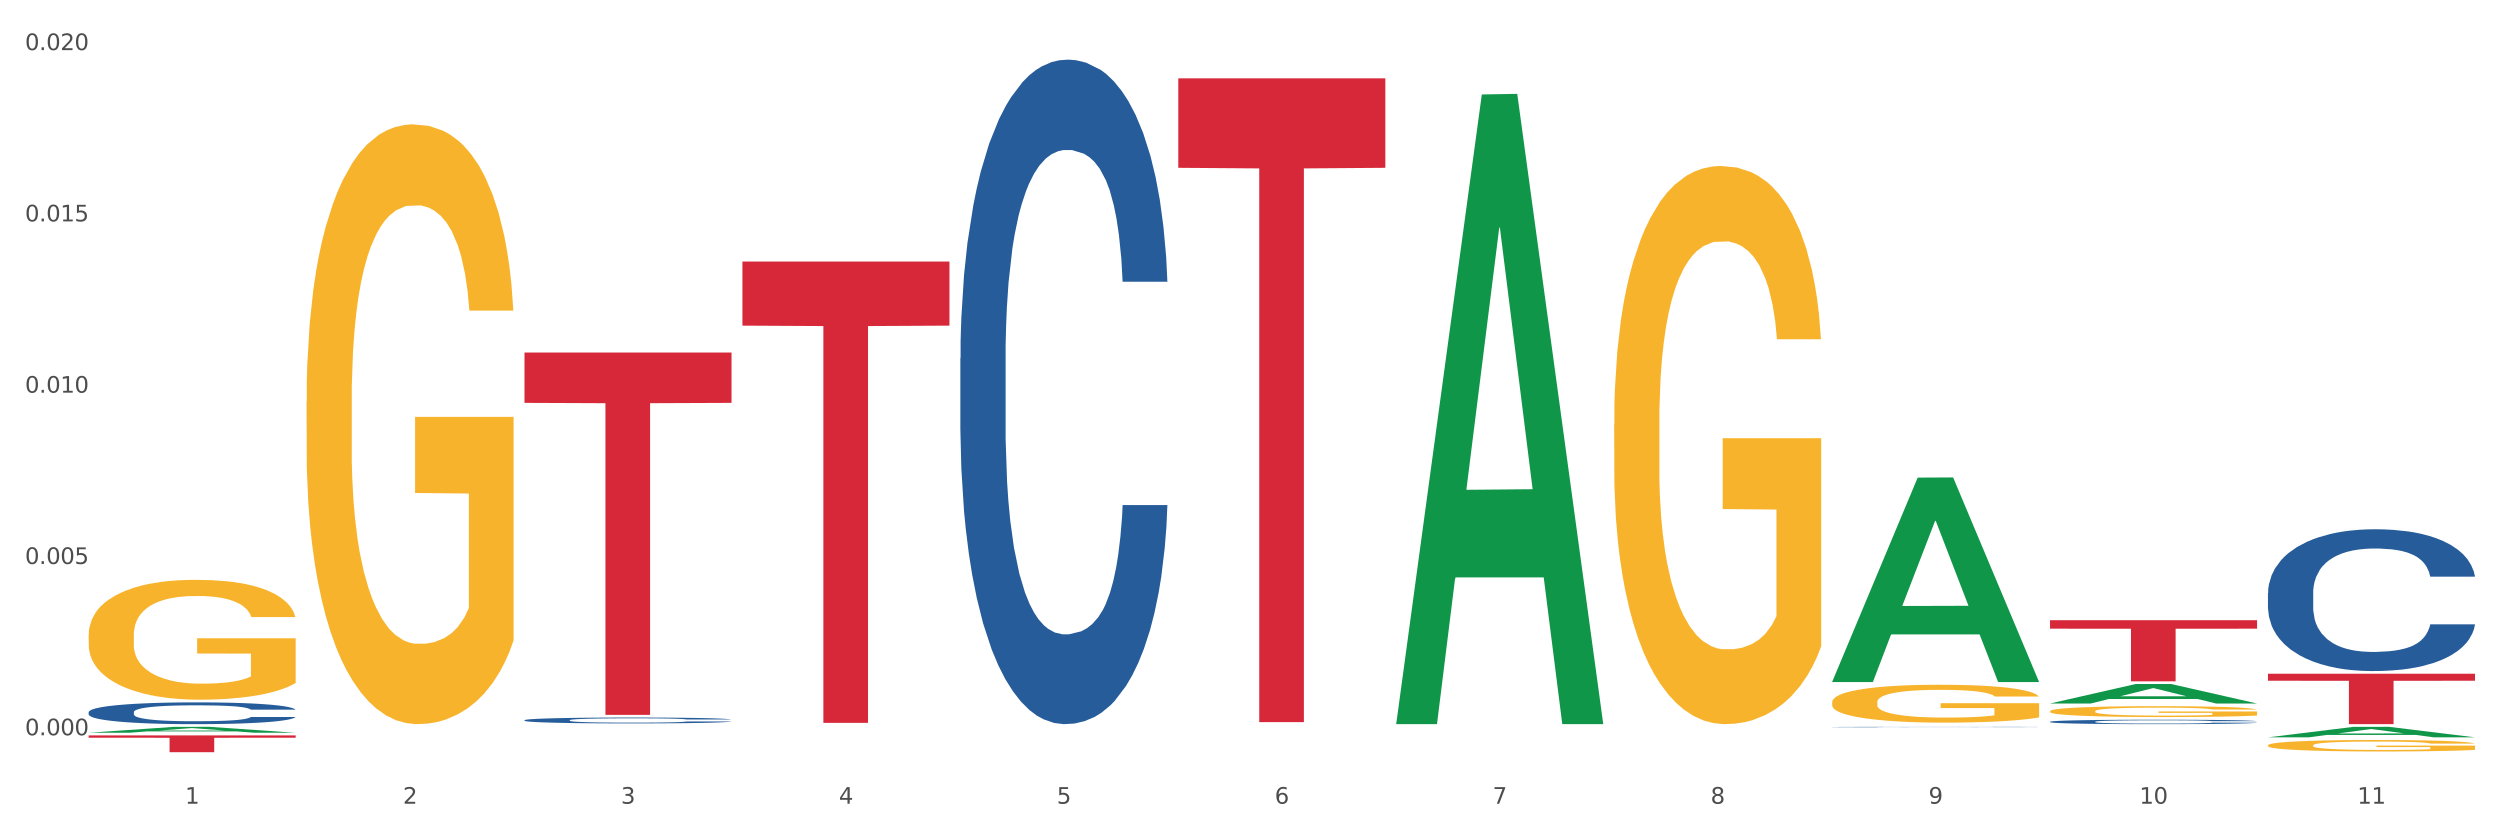 <?xml version="1.0" encoding="utf-8" standalone="no"?>
<!DOCTYPE svg PUBLIC "-//W3C//DTD SVG 1.1//EN"
  "http://www.w3.org/Graphics/SVG/1.1/DTD/svg11.dtd">
<svg xmlns:xlink="http://www.w3.org/1999/xlink" width="1080pt" height="360pt" viewBox="0 0 1080 360" xmlns="http://www.w3.org/2000/svg" version="1.1">
 <rect x="0" y="0" width="1080" height="360" fill="#333333" stroke="none"/>
 <defs>
  <style type="text/css">*{stroke-linejoin: round; stroke-linecap: butt}</style>
 </defs>
 <g id="figure_1">
  <g id="patch_1">
   <path d="M 0 360 
L 1080 360 
L 1080 0 
L 0 0 
z
" style="fill: #ffffff; stroke: #ffffff; stroke-linejoin: miter"/>
  </g>
  <g id="axes_1">
   <g id="matplotlib.axis_1">
    <g id="xtick_1">
     <g id="text_1">
      <!-- 1 -->
      <g style="fill: #4d4d4d" transform="translate(79.949 347.204) scale(0.096 -0.096)">
       <defs>
        <path id="DejaVuSans-31" d="M 794 531 
L 1825 531 
L 1825 4091 
L 703 3866 
L 703 4441 
L 1819 4666 
L 2450 4666 
L 2450 531 
L 3481 531 
L 3481 0 
L 794 0 
L 794 531 
z
" transform="scale(0.016)"/>
       </defs>
       <use xlink:href="#DejaVuSans-31"/>
      </g>
     </g>
    </g>
    <g id="xtick_2">
     <g id="text_2">
      <!-- 2 -->
      <g style="fill: #4d4d4d" transform="translate(174.097 347.204) scale(0.096 -0.096)">
       <defs>
        <path id="DejaVuSans-32" d="M 1228 531 
L 3431 531 
L 3431 0 
L 469 0 
L 469 531 
Q 828 903 1448 1529 
Q 2069 2156 2228 2338 
Q 2531 2678 2651 2914 
Q 2772 3150 2772 3378 
Q 2772 3750 2511 3984 
Q 2250 4219 1831 4219 
Q 1534 4219 1204 4116 
Q 875 4013 500 3803 
L 500 4441 
Q 881 4594 1212 4672 
Q 1544 4750 1819 4750 
Q 2544 4750 2975 4387 
Q 3406 4025 3406 3419 
Q 3406 3131 3298 2873 
Q 3191 2616 2906 2266 
Q 2828 2175 2409 1742 
Q 1991 1309 1228 531 
z
" transform="scale(0.016)"/>
       </defs>
       <use xlink:href="#DejaVuSans-32"/>
      </g>
     </g>
    </g>
    <g id="xtick_3">
     <g id="text_3">
      <!-- 3 -->
      <g style="fill: #4d4d4d" transform="translate(268.244 347.204) scale(0.096 -0.096)">
       <defs>
        <path id="DejaVuSans-33" d="M 2597 2516 
Q 3050 2419 3304 2112 
Q 3559 1806 3559 1356 
Q 3559 666 3084 287 
Q 2609 -91 1734 -91 
Q 1441 -91 1130 -33 
Q 819 25 488 141 
L 488 750 
Q 750 597 1062 519 
Q 1375 441 1716 441 
Q 2309 441 2620 675 
Q 2931 909 2931 1356 
Q 2931 1769 2642 2001 
Q 2353 2234 1838 2234 
L 1294 2234 
L 1294 2753 
L 1863 2753 
Q 2328 2753 2575 2939 
Q 2822 3125 2822 3475 
Q 2822 3834 2567 4026 
Q 2313 4219 1838 4219 
Q 1578 4219 1281 4162 
Q 984 4106 628 3988 
L 628 4550 
Q 988 4650 1302 4700 
Q 1616 4750 1894 4750 
Q 2613 4750 3031 4423 
Q 3450 4097 3450 3541 
Q 3450 3153 3228 2886 
Q 3006 2619 2597 2516 
z
" transform="scale(0.016)"/>
       </defs>
       <use xlink:href="#DejaVuSans-33"/>
      </g>
     </g>
    </g>
    <g id="xtick_4">
     <g id="text_4">
      <!-- 4 -->
      <g style="fill: #4d4d4d" transform="translate(362.392 347.204) scale(0.096 -0.096)">
       <defs>
        <path id="DejaVuSans-34" d="M 2419 4116 
L 825 1625 
L 2419 1625 
L 2419 4116 
z
M 2253 4666 
L 3047 4666 
L 3047 1625 
L 3713 1625 
L 3713 1100 
L 3047 1100 
L 3047 0 
L 2419 0 
L 2419 1100 
L 313 1100 
L 313 1709 
L 2253 4666 
z
" transform="scale(0.016)"/>
       </defs>
       <use xlink:href="#DejaVuSans-34"/>
      </g>
     </g>
    </g>
    <g id="xtick_5">
     <g id="text_5">
      <!-- 5 -->
      <g style="fill: #4d4d4d" transform="translate(456.54 347.204) scale(0.096 -0.096)">
       <defs>
        <path id="DejaVuSans-35" d="M 691 4666 
L 3169 4666 
L 3169 4134 
L 1269 4134 
L 1269 2991 
Q 1406 3038 1543 3061 
Q 1681 3084 1819 3084 
Q 2600 3084 3056 2656 
Q 3513 2228 3513 1497 
Q 3513 744 3044 326 
Q 2575 -91 1722 -91 
Q 1428 -91 1123 -41 
Q 819 9 494 109 
L 494 744 
Q 775 591 1075 516 
Q 1375 441 1709 441 
Q 2250 441 2565 725 
Q 2881 1009 2881 1497 
Q 2881 1984 2565 2268 
Q 2250 2553 1709 2553 
Q 1456 2553 1204 2497 
Q 953 2441 691 2322 
L 691 4666 
z
" transform="scale(0.016)"/>
       </defs>
       <use xlink:href="#DejaVuSans-35"/>
      </g>
     </g>
    </g>
    <g id="xtick_6">
     <g id="text_6">
      <!-- 6 -->
      <g style="fill: #4d4d4d" transform="translate(550.688 347.204) scale(0.096 -0.096)">
       <defs>
        <path id="DejaVuSans-36" d="M 2113 2584 
Q 1688 2584 1439 2293 
Q 1191 2003 1191 1497 
Q 1191 994 1439 701 
Q 1688 409 2113 409 
Q 2538 409 2786 701 
Q 3034 994 3034 1497 
Q 3034 2003 2786 2293 
Q 2538 2584 2113 2584 
z
M 3366 4563 
L 3366 3988 
Q 3128 4100 2886 4159 
Q 2644 4219 2406 4219 
Q 1781 4219 1451 3797 
Q 1122 3375 1075 2522 
Q 1259 2794 1537 2939 
Q 1816 3084 2150 3084 
Q 2853 3084 3261 2657 
Q 3669 2231 3669 1497 
Q 3669 778 3244 343 
Q 2819 -91 2113 -91 
Q 1303 -91 875 529 
Q 447 1150 447 2328 
Q 447 3434 972 4092 
Q 1497 4750 2381 4750 
Q 2619 4750 2861 4703 
Q 3103 4656 3366 4563 
z
" transform="scale(0.016)"/>
       </defs>
       <use xlink:href="#DejaVuSans-36"/>
      </g>
     </g>
    </g>
    <g id="xtick_7">
     <g id="text_7">
      <!-- 7 -->
      <g style="fill: #4d4d4d" transform="translate(644.835 347.204) scale(0.096 -0.096)">
       <defs>
        <path id="DejaVuSans-37" d="M 525 4666 
L 3525 4666 
L 3525 4397 
L 1831 0 
L 1172 0 
L 2766 4134 
L 525 4134 
L 525 4666 
z
" transform="scale(0.016)"/>
       </defs>
       <use xlink:href="#DejaVuSans-37"/>
      </g>
     </g>
    </g>
    <g id="xtick_8">
     <g id="text_8">
      <!-- 8 -->
      <g style="fill: #4d4d4d" transform="translate(738.983 347.204) scale(0.096 -0.096)">
       <defs>
        <path id="DejaVuSans-38" d="M 2034 2216 
Q 1584 2216 1326 1975 
Q 1069 1734 1069 1313 
Q 1069 891 1326 650 
Q 1584 409 2034 409 
Q 2484 409 2743 651 
Q 3003 894 3003 1313 
Q 3003 1734 2745 1975 
Q 2488 2216 2034 2216 
z
M 1403 2484 
Q 997 2584 770 2862 
Q 544 3141 544 3541 
Q 544 4100 942 4425 
Q 1341 4750 2034 4750 
Q 2731 4750 3128 4425 
Q 3525 4100 3525 3541 
Q 3525 3141 3298 2862 
Q 3072 2584 2669 2484 
Q 3125 2378 3379 2068 
Q 3634 1759 3634 1313 
Q 3634 634 3220 271 
Q 2806 -91 2034 -91 
Q 1263 -91 848 271 
Q 434 634 434 1313 
Q 434 1759 690 2068 
Q 947 2378 1403 2484 
z
M 1172 3481 
Q 1172 3119 1398 2916 
Q 1625 2713 2034 2713 
Q 2441 2713 2670 2916 
Q 2900 3119 2900 3481 
Q 2900 3844 2670 4047 
Q 2441 4250 2034 4250 
Q 1625 4250 1398 4047 
Q 1172 3844 1172 3481 
z
" transform="scale(0.016)"/>
       </defs>
       <use xlink:href="#DejaVuSans-38"/>
      </g>
     </g>
    </g>
    <g id="xtick_9">
     <g id="text_9">
      <!-- 9 -->
      <g style="fill: #4d4d4d" transform="translate(833.131 347.204) scale(0.096 -0.096)">
       <defs>
        <path id="DejaVuSans-39" d="M 703 97 
L 703 672 
Q 941 559 1184 500 
Q 1428 441 1663 441 
Q 2288 441 2617 861 
Q 2947 1281 2994 2138 
Q 2813 1869 2534 1725 
Q 2256 1581 1919 1581 
Q 1219 1581 811 2004 
Q 403 2428 403 3163 
Q 403 3881 828 4315 
Q 1253 4750 1959 4750 
Q 2769 4750 3195 4129 
Q 3622 3509 3622 2328 
Q 3622 1225 3098 567 
Q 2575 -91 1691 -91 
Q 1453 -91 1209 -44 
Q 966 3 703 97 
z
M 1959 2075 
Q 2384 2075 2632 2365 
Q 2881 2656 2881 3163 
Q 2881 3666 2632 3958 
Q 2384 4250 1959 4250 
Q 1534 4250 1286 3958 
Q 1038 3666 1038 3163 
Q 1038 2656 1286 2365 
Q 1534 2075 1959 2075 
z
" transform="scale(0.016)"/>
       </defs>
       <use xlink:href="#DejaVuSans-39"/>
      </g>
     </g>
    </g>
    <g id="xtick_10">
     <g id="text_10">
      <!-- 10 -->
      <g style="fill: #4d4d4d" transform="translate(924.224 347.204) scale(0.096 -0.096)">
       <defs>
        <path id="DejaVuSans-30" d="M 2034 4250 
Q 1547 4250 1301 3770 
Q 1056 3291 1056 2328 
Q 1056 1369 1301 889 
Q 1547 409 2034 409 
Q 2525 409 2770 889 
Q 3016 1369 3016 2328 
Q 3016 3291 2770 3770 
Q 2525 4250 2034 4250 
z
M 2034 4750 
Q 2819 4750 3233 4129 
Q 3647 3509 3647 2328 
Q 3647 1150 3233 529 
Q 2819 -91 2034 -91 
Q 1250 -91 836 529 
Q 422 1150 422 2328 
Q 422 3509 836 4129 
Q 1250 4750 2034 4750 
z
" transform="scale(0.016)"/>
       </defs>
       <use xlink:href="#DejaVuSans-31"/>
       <use xlink:href="#DejaVuSans-30" transform="translate(63.623 0)"/>
      </g>
     </g>
    </g>
    <g id="xtick_11">
     <g id="text_11">
      <!-- 11 -->
      <g style="fill: #4d4d4d" transform="translate(1018.372 347.204) scale(0.096 -0.096)">
       <use xlink:href="#DejaVuSans-31"/>
       <use xlink:href="#DejaVuSans-31" transform="translate(63.623 0)"/>
      </g>
     </g>
    </g>
    <g id="xtick_12"/>
    <g id="xtick_13"/>
    <g id="xtick_14"/>
    <g id="xtick_15"/>
    <g id="xtick_16"/>
    <g id="xtick_17"/>
    <g id="xtick_18"/>
    <g id="xtick_19"/>
    <g id="xtick_20"/>
    <g id="xtick_21"/>
   </g>
   <g id="matplotlib.axis_2">
    <g id="ytick_1">
     <g id="text_12">
      <!-- 0.000 -->
      <g style="fill: #4d4d4d" transform="translate(10.8 317.638) scale(0.096 -0.096)">
       <defs>
        <path id="DejaVuSans-2e" d="M 684 794 
L 1344 794 
L 1344 0 
L 684 0 
L 684 794 
z
" transform="scale(0.016)"/>
       </defs>
       <use xlink:href="#DejaVuSans-30"/>
       <use xlink:href="#DejaVuSans-2e" transform="translate(63.623 0)"/>
       <use xlink:href="#DejaVuSans-30" transform="translate(95.41 0)"/>
       <use xlink:href="#DejaVuSans-30" transform="translate(159.033 0)"/>
       <use xlink:href="#DejaVuSans-30" transform="translate(222.656 0)"/>
      </g>
     </g>
    </g>
    <g id="ytick_2">
     <g id="text_13">
      <!-- 0.005 -->
      <g style="fill: #4d4d4d" transform="translate(10.8 243.64) scale(0.096 -0.096)">
       <use xlink:href="#DejaVuSans-30"/>
       <use xlink:href="#DejaVuSans-2e" transform="translate(63.623 0)"/>
       <use xlink:href="#DejaVuSans-30" transform="translate(95.41 0)"/>
       <use xlink:href="#DejaVuSans-30" transform="translate(159.033 0)"/>
       <use xlink:href="#DejaVuSans-35" transform="translate(222.656 0)"/>
      </g>
     </g>
    </g>
    <g id="ytick_3">
     <g id="text_14">
      <!-- 0.010 -->
      <g style="fill: #4d4d4d" transform="translate(10.8 169.642) scale(0.096 -0.096)">
       <use xlink:href="#DejaVuSans-30"/>
       <use xlink:href="#DejaVuSans-2e" transform="translate(63.623 0)"/>
       <use xlink:href="#DejaVuSans-30" transform="translate(95.41 0)"/>
       <use xlink:href="#DejaVuSans-31" transform="translate(159.033 0)"/>
       <use xlink:href="#DejaVuSans-30" transform="translate(222.656 0)"/>
      </g>
     </g>
    </g>
    <g id="ytick_4">
     <g id="text_15">
      <!-- 0.015 -->
      <g style="fill: #4d4d4d" transform="translate(10.8 95.643) scale(0.096 -0.096)">
       <use xlink:href="#DejaVuSans-30"/>
       <use xlink:href="#DejaVuSans-2e" transform="translate(63.623 0)"/>
       <use xlink:href="#DejaVuSans-30" transform="translate(95.41 0)"/>
       <use xlink:href="#DejaVuSans-31" transform="translate(159.033 0)"/>
       <use xlink:href="#DejaVuSans-35" transform="translate(222.656 0)"/>
      </g>
     </g>
    </g>
    <g id="ytick_5">
     <g id="text_16">
      <!-- 0.020 -->
      <g style="fill: #4d4d4d" transform="translate(10.8 21.645) scale(0.096 -0.096)">
       <use xlink:href="#DejaVuSans-30"/>
       <use xlink:href="#DejaVuSans-2e" transform="translate(63.623 0)"/>
       <use xlink:href="#DejaVuSans-30" transform="translate(95.41 0)"/>
       <use xlink:href="#DejaVuSans-32" transform="translate(159.033 0)"/>
       <use xlink:href="#DejaVuSans-30" transform="translate(222.656 0)"/>
      </g>
     </g>
    </g>
    <g id="ytick_6"/>
    <g id="ytick_7"/>
    <g id="ytick_8"/>
    <g id="ytick_9"/>
   </g>
   <g id="PolyCollection_1">
    <path d="M 38.283 316.546 
L 38.375 316.543 
L 75.258 313.993 
L 90.564 313.991 
L 127.723 316.551 
L 110.02 316.551 
L 101.998 315.954 
L 63.916 315.954 
L 63.64 315.964 
L 55.894 316.551 
L 38.283 316.551 
L 38.283 316.546 
L 68.711 315.599 
L 97.203 315.596 
L 83.095 314.536 
L 82.911 314.531 
L 82.727 314.539 
L 68.619 315.596 
L 68.711 315.599 
L 38.283 316.546 
z
" clip-path="url(#p566e53efa2)" style="fill: #109648"/>
    <path d="M 791.464 314.084 
L 791.57 314.084 
L 791.57 314.078 
L 791.887 314.071 
L 793.05 314.058 
L 794.53 314.048 
L 797.068 314.036 
L 798.442 314.031 
L 800.239 314.026 
L 803.939 314.017 
L 808.168 314.009 
L 811.129 314.005 
L 813.349 314.002 
L 818.318 313.998 
L 821.172 313.995 
L 824.132 313.994 
L 826.67 313.993 
L 830.898 313.991 
L 834.282 313.991 
L 838.193 313.991 
L 841.471 313.991 
L 845.805 313.992 
L 852.148 313.994 
L 854.58 313.995 
L 857.857 313.997 
L 861.24 314 
L 863.989 314.003 
L 867.161 314.008 
L 870.438 314.014 
L 873.61 314.021 
L 875.83 314.027 
L 877.627 314.034 
L 879.213 314.043 
L 880.376 314.052 
L 880.905 314.06 
L 861.558 314.06 
L 861.029 314.053 
L 859.972 314.045 
L 858.915 314.04 
L 857.752 314.036 
L 855.954 314.031 
L 854.369 314.028 
L 851.726 314.025 
L 849.294 314.022 
L 847.285 314.021 
L 844.854 314.02 
L 839.673 314.019 
L 835.973 314.019 
L 833.647 314.019 
L 830.793 314.02 
L 828.361 314.022 
L 825.507 314.024 
L 823.287 314.026 
L 821.066 314.029 
L 819.798 314.032 
L 817.895 314.036 
L 816.626 314.039 
L 814.935 314.045 
L 813.983 314.049 
L 812.291 314.06 
L 811.551 314.068 
L 811.234 314.074 
L 811.023 314.08 
L 811.023 314.109 
L 811.657 314.123 
L 812.186 314.128 
L 813.032 314.135 
L 814.617 314.143 
L 816.943 314.151 
L 819.375 314.157 
L 821.384 314.161 
L 823.287 314.164 
L 825.189 314.166 
L 827.515 314.168 
L 829.418 314.169 
L 832.273 314.17 
L 835.656 314.17 
L 838.299 314.17 
L 843.691 314.169 
L 846.122 314.169 
L 848.448 314.167 
L 850.986 314.165 
L 852.994 314.163 
L 854.157 314.161 
L 856.06 314.157 
L 857.54 314.154 
L 858.809 314.149 
L 859.655 314.146 
L 860.606 314.14 
L 861.346 314.133 
L 861.558 314.13 
L 880.905 314.13 
L 880.482 314.137 
L 879.742 314.143 
L 878.262 314.152 
L 877.099 314.157 
L 875.301 314.164 
L 873.398 314.169 
L 870.755 314.175 
L 868.324 314.179 
L 865.787 314.183 
L 863.038 314.187 
L 858.069 314.191 
L 856.272 314.193 
L 852.466 314.195 
L 849.505 314.196 
L 845.171 314.198 
L 840.731 314.198 
L 836.079 314.199 
L 831.956 314.198 
L 827.41 314.197 
L 824.555 314.196 
L 821.384 314.194 
L 817.683 314.191 
L 814.194 314.188 
L 810.917 314.184 
L 807.851 314.18 
L 804.997 314.175 
L 801.296 314.167 
L 798.548 314.159 
L 796.539 314.152 
L 795.165 314.145 
L 793.79 314.137 
L 793.05 314.132 
L 791.887 314.119 
L 791.464 314.106 
L 791.464 314.084 
z
" clip-path="url(#p566e53efa2)" style="fill: #255c99"/>
    <path d="M 414.874 154.748 
L 414.979 154.486 
L 414.979 147.145 
L 415.297 137.183 
L 416.46 118.83 
L 417.94 104.935 
L 420.477 88.681 
L 421.851 81.864 
L 423.649 74.261 
L 427.349 61.939 
L 431.578 51.452 
L 434.538 45.685 
L 436.758 42.014 
L 441.727 35.46 
L 444.581 32.576 
L 447.542 30.216 
L 450.079 28.643 
L 454.308 26.808 
L 457.691 26.022 
L 461.603 25.759 
L 464.88 26.022 
L 469.214 27.07 
L 475.558 30.216 
L 477.989 32.052 
L 481.267 35.198 
L 484.65 39.392 
L 487.399 43.587 
L 490.57 49.617 
L 493.848 57.482 
L 497.019 67.445 
L 499.239 76.621 
L 501.037 86.321 
L 502.622 98.119 
L 503.785 110.965 
L 504.314 121.714 
L 484.967 121.714 
L 484.438 112.014 
L 483.381 101.527 
L 482.324 94.449 
L 481.161 88.681 
L 479.364 82.126 
L 477.778 77.932 
L 475.135 72.95 
L 472.703 69.804 
L 470.695 67.969 
L 468.263 66.396 
L 463.083 64.823 
L 459.382 64.823 
L 457.057 65.347 
L 454.202 66.658 
L 451.77 68.494 
L 448.916 71.64 
L 446.696 75.048 
L 444.476 79.505 
L 443.207 82.651 
L 441.304 88.419 
L 440.035 93.138 
L 438.344 101.265 
L 437.392 107.033 
L 435.701 121.977 
L 434.961 132.988 
L 434.644 140.591 
L 434.432 148.98 
L 434.432 189.879 
L 435.066 208.231 
L 435.595 216.096 
L 436.441 225.01 
L 438.027 236.546 
L 440.353 247.819 
L 442.784 255.946 
L 444.793 260.928 
L 446.696 264.598 
L 448.599 267.482 
L 450.925 270.104 
L 452.828 271.677 
L 455.682 273.25 
L 459.065 274.036 
L 461.708 274.036 
L 467.1 272.725 
L 469.532 271.414 
L 471.858 269.579 
L 474.395 266.695 
L 476.404 263.549 
L 477.566 261.19 
L 479.469 256.209 
L 480.95 250.965 
L 482.218 244.935 
L 483.064 239.692 
L 484.015 231.827 
L 484.756 222.913 
L 484.967 218.194 
L 504.314 218.194 
L 503.891 227.632 
L 503.151 236.808 
L 501.671 249.13 
L 500.508 256.209 
L 498.711 264.86 
L 496.808 272.201 
L 494.165 280.328 
L 491.733 286.358 
L 489.196 291.602 
L 486.447 296.321 
L 481.478 302.875 
L 479.681 304.71 
L 475.875 307.856 
L 472.915 309.692 
L 468.58 311.527 
L 464.14 312.575 
L 459.488 312.838 
L 455.365 312.313 
L 450.819 310.74 
L 447.964 309.167 
L 444.793 306.808 
L 441.093 303.137 
L 437.604 298.68 
L 434.326 293.437 
L 431.26 287.407 
L 428.406 280.591 
L 424.706 269.317 
L 421.957 258.306 
L 419.948 248.081 
L 418.574 239.43 
L 417.2 228.418 
L 416.46 220.815 
L 415.297 202.463 
L 414.874 185.422 
L 414.874 154.748 
z
" clip-path="url(#p566e53efa2)" style="fill: #255c99"/>
    <path d="M 38.283 274.419 
L 38.389 274.371 
L 38.389 272.669 
L 38.6 271.203 
L 39.656 267.656 
L 41.24 264.725 
L 42.401 263.164 
L 43.563 261.887 
L 44.936 260.611 
L 46.625 259.286 
L 49.687 257.348 
L 51.588 256.355 
L 53.911 255.314 
L 58.135 253.801 
L 61.197 252.95 
L 64.365 252.241 
L 69.54 251.389 
L 72.919 251.011 
L 76.509 250.727 
L 80.838 250.538 
L 84.112 250.491 
L 91.292 250.633 
L 97.417 251.058 
L 100.374 251.389 
L 104.175 251.957 
L 106.182 252.335 
L 109.455 253.092 
L 112.834 254.085 
L 115.157 254.936 
L 118.642 256.544 
L 121.282 258.152 
L 123.711 260.138 
L 124.978 261.509 
L 125.928 262.786 
L 126.773 264.252 
L 127.618 266.569 
L 108.61 266.569 
L 107.871 264.914 
L 106.71 263.353 
L 105.02 261.84 
L 103.542 260.894 
L 101.007 259.712 
L 98.684 258.955 
L 96.256 258.388 
L 93.299 257.915 
L 90.976 257.679 
L 87.702 257.49 
L 81.261 257.537 
L 76.931 257.915 
L 73.975 258.388 
L 72.074 258.814 
L 70.384 259.286 
L 68.484 259.949 
L 66.266 260.942 
L 64.682 261.84 
L 63.098 262.975 
L 61.831 264.11 
L 60.669 265.434 
L 59.719 266.853 
L 58.98 268.318 
L 58.346 270.115 
L 57.818 273.095 
L 57.818 279.573 
L 58.03 281.039 
L 58.558 282.978 
L 59.191 284.444 
L 60.247 286.193 
L 61.197 287.375 
L 62.993 289.078 
L 64.999 290.496 
L 66.583 291.395 
L 68.167 292.152 
L 70.912 293.192 
L 73.975 294.043 
L 76.615 294.563 
L 80.205 295.036 
L 82.634 295.225 
L 84.745 295.32 
L 89.92 295.32 
L 93.616 295.178 
L 97.734 294.847 
L 100.902 294.421 
L 103.542 293.901 
L 106.498 293.05 
L 108.399 292.246 
L 108.399 282.363 
L 85.168 282.316 
L 85.168 275.743 
L 127.723 275.743 
L 127.723 295.036 
L 125.928 296.029 
L 123.922 296.928 
L 121.81 297.732 
L 118.642 298.725 
L 114.841 299.67 
L 111.461 300.332 
L 107.871 300.9 
L 103.647 301.42 
L 98.156 301.893 
L 94.777 302.082 
L 90.553 302.224 
L 85.59 302.271 
L 81.261 302.177 
L 77.037 301.94 
L 72.602 301.515 
L 68.272 300.9 
L 64.999 300.285 
L 61.725 299.528 
L 58.241 298.535 
L 55.495 297.59 
L 53.383 296.738 
L 51.06 295.651 
L 48.526 294.232 
L 46.625 292.955 
L 44.936 291.631 
L 43.14 289.929 
L 41.873 288.463 
L 40.606 286.619 
L 39.867 285.248 
L 39.022 283.12 
L 38.389 280.14 
L 38.283 274.419 
z
" clip-path="url(#p566e53efa2)" style="fill: #f7b32b"/>
    <path d="M 226.578 311.115 
L 226.684 311.113 
L 226.684 311.048 
L 227.001 310.96 
L 228.164 310.798 
L 229.644 310.675 
L 232.182 310.531 
L 233.556 310.471 
L 235.353 310.404 
L 239.053 310.295 
L 243.282 310.202 
L 246.243 310.151 
L 248.463 310.119 
L 253.432 310.061 
L 256.286 310.035 
L 259.246 310.014 
L 261.784 310.001 
L 266.012 309.984 
L 269.396 309.977 
L 273.307 309.975 
L 276.585 309.977 
L 280.919 309.987 
L 287.262 310.014 
L 289.694 310.031 
L 292.971 310.058 
L 296.354 310.096 
L 299.103 310.133 
L 302.275 310.186 
L 305.552 310.255 
L 308.724 310.344 
L 310.944 310.425 
L 312.741 310.51 
L 314.327 310.615 
L 315.49 310.728 
L 316.019 310.823 
L 296.672 310.823 
L 296.143 310.738 
L 295.086 310.645 
L 294.029 310.582 
L 292.866 310.531 
L 291.068 310.473 
L 289.483 310.436 
L 286.84 310.392 
L 284.408 310.364 
L 282.399 310.348 
L 279.968 310.334 
L 274.787 310.32 
L 271.087 310.32 
L 268.761 310.325 
L 265.907 310.337 
L 263.475 310.353 
L 260.621 310.381 
L 258.4 310.411 
L 256.18 310.45 
L 254.912 310.478 
L 253.009 310.529 
L 251.74 310.571 
L 250.048 310.643 
L 249.097 310.694 
L 247.405 310.826 
L 246.665 310.923 
L 246.348 310.99 
L 246.137 311.064 
L 246.137 311.426 
L 246.771 311.588 
L 247.3 311.658 
L 248.146 311.737 
L 249.731 311.839 
L 252.057 311.938 
L 254.489 312.01 
L 256.497 312.054 
L 258.4 312.087 
L 260.303 312.112 
L 262.629 312.135 
L 264.532 312.149 
L 267.387 312.163 
L 270.77 312.17 
L 273.413 312.17 
L 278.805 312.158 
L 281.236 312.147 
L 283.562 312.131 
L 286.099 312.105 
L 288.108 312.077 
L 289.271 312.056 
L 291.174 312.012 
L 292.654 311.966 
L 293.923 311.913 
L 294.769 311.866 
L 295.72 311.797 
L 296.46 311.718 
L 296.672 311.676 
L 316.019 311.676 
L 315.596 311.76 
L 314.856 311.841 
L 313.376 311.95 
L 312.213 312.012 
L 310.415 312.089 
L 308.512 312.154 
L 305.869 312.226 
L 303.438 312.279 
L 300.9 312.325 
L 298.152 312.367 
L 293.183 312.425 
L 291.386 312.441 
L 287.58 312.469 
L 284.619 312.485 
L 280.285 312.501 
L 275.845 312.511 
L 271.193 312.513 
L 267.07 312.508 
L 262.524 312.495 
L 259.669 312.481 
L 256.497 312.46 
L 252.797 312.427 
L 249.308 312.388 
L 246.031 312.342 
L 242.965 312.288 
L 240.111 312.228 
L 236.41 312.128 
L 233.662 312.031 
L 231.653 311.941 
L 230.279 311.864 
L 228.904 311.767 
L 228.164 311.699 
L 227.001 311.537 
L 226.578 311.387 
L 226.578 311.115 
z
" clip-path="url(#p566e53efa2)" style="fill: #255c99"/>
    <path d="M 38.283 307.654 
L 38.389 307.645 
L 38.389 307.404 
L 38.706 307.078 
L 39.869 306.476 
L 41.349 306.02 
L 43.886 305.487 
L 45.261 305.264 
L 47.058 305.015 
L 50.758 304.61 
L 54.987 304.267 
L 57.947 304.077 
L 60.167 303.957 
L 65.136 303.742 
L 67.991 303.648 
L 70.951 303.57 
L 73.488 303.519 
L 77.717 303.458 
L 81.1 303.433 
L 85.012 303.424 
L 88.289 303.433 
L 92.624 303.467 
L 98.967 303.57 
L 101.399 303.63 
L 104.676 303.734 
L 108.059 303.871 
L 110.808 304.009 
L 113.98 304.206 
L 117.257 304.464 
L 120.429 304.791 
L 122.649 305.092 
L 124.446 305.41 
L 126.032 305.797 
L 127.195 306.218 
L 127.723 306.571 
L 108.376 306.571 
L 107.848 306.252 
L 106.79 305.909 
L 105.733 305.676 
L 104.57 305.487 
L 102.773 305.272 
L 101.187 305.135 
L 98.544 304.972 
L 96.113 304.868 
L 94.104 304.808 
L 91.672 304.757 
L 86.492 304.705 
L 82.792 304.705 
L 80.466 304.722 
L 77.611 304.765 
L 75.18 304.825 
L 72.325 304.929 
L 70.105 305.04 
L 67.885 305.186 
L 66.616 305.29 
L 64.713 305.479 
L 63.445 305.633 
L 61.753 305.9 
L 60.802 306.089 
L 59.11 306.579 
L 58.37 306.94 
L 58.053 307.19 
L 57.841 307.465 
L 57.841 308.806 
L 58.476 309.407 
L 59.004 309.665 
L 59.85 309.958 
L 61.436 310.336 
L 63.762 310.706 
L 66.193 310.972 
L 68.202 311.135 
L 70.105 311.256 
L 72.008 311.35 
L 74.334 311.436 
L 76.237 311.488 
L 79.091 311.54 
L 82.475 311.565 
L 85.118 311.565 
L 90.509 311.522 
L 92.941 311.479 
L 95.267 311.419 
L 97.804 311.325 
L 99.813 311.221 
L 100.976 311.144 
L 102.879 310.981 
L 104.359 310.809 
L 105.628 310.611 
L 106.473 310.439 
L 107.425 310.181 
L 108.165 309.889 
L 108.376 309.734 
L 127.723 309.734 
L 127.3 310.044 
L 126.56 310.345 
L 125.08 310.749 
L 123.917 310.981 
L 122.12 311.264 
L 120.217 311.505 
L 117.574 311.772 
L 115.142 311.969 
L 112.605 312.141 
L 109.856 312.296 
L 104.887 312.511 
L 103.09 312.571 
L 99.284 312.674 
L 96.324 312.734 
L 91.989 312.795 
L 87.549 312.829 
L 82.897 312.838 
L 78.774 312.82 
L 74.228 312.769 
L 71.374 312.717 
L 68.202 312.64 
L 64.502 312.52 
L 61.013 312.373 
L 57.736 312.201 
L 54.67 312.004 
L 51.815 311.78 
L 48.115 311.411 
L 45.366 311.049 
L 43.358 310.714 
L 41.983 310.431 
L 40.609 310.069 
L 39.869 309.82 
L 38.706 309.218 
L 38.283 308.66 
L 38.283 307.654 
z
" clip-path="url(#p566e53efa2)" style="fill: #255c99"/>
    <path d="M 509.021 33.845 
L 598.462 33.845 
L 598.462 72.493 
L 563.279 72.754 
L 563.279 311.956 
L 543.992 311.956 
L 543.992 72.754 
L 509.021 72.493 
L 509.021 34.106 
L 509.021 33.845 
z
" clip-path="url(#p566e53efa2)" style="fill: #d62839"/>
    <path d="M 320.726 112.975 
L 410.166 112.975 
L 410.166 140.671 
L 374.984 140.859 
L 374.984 312.277 
L 355.697 312.277 
L 355.697 140.859 
L 320.726 140.671 
L 320.726 113.162 
L 320.726 112.975 
z
" clip-path="url(#p566e53efa2)" style="fill: #d62839"/>
    <path d="M 226.578 152.283 
L 316.019 152.283 
L 316.019 174.037 
L 280.836 174.184 
L 280.836 308.822 
L 261.549 308.822 
L 261.549 174.184 
L 226.578 174.037 
L 226.578 152.43 
L 226.578 152.283 
z
" clip-path="url(#p566e53efa2)" style="fill: #d62839"/>
    <path d="M 38.283 317.703 
L 127.723 317.703 
L 127.723 318.71 
L 92.541 318.717 
L 92.541 324.95 
L 73.254 324.95 
L 73.254 318.717 
L 38.283 318.71 
L 38.283 317.71 
L 38.283 317.703 
z
" clip-path="url(#p566e53efa2)" style="fill: #d62839"/>
    <path d="M 885.612 267.922 
L 975.052 267.922 
L 975.052 271.593 
L 939.87 271.617 
L 939.87 294.335 
L 920.583 294.335 
L 920.583 271.617 
L 885.612 271.593 
L 885.612 267.947 
L 885.612 267.922 
z
" clip-path="url(#p566e53efa2)" style="fill: #d62839"/>
    <path d="M 979.76 291.056 
L 1069.2 291.056 
L 1069.2 294.083 
L 1034.017 294.104 
L 1034.017 312.838 
L 1014.73 312.838 
L 1014.73 294.104 
L 979.76 294.083 
L 979.76 291.077 
L 979.76 291.056 
z
" clip-path="url(#p566e53efa2)" style="fill: #d62839"/>
    <path d="M 979.76 256.167 
L 979.865 256.111 
L 979.865 254.544 
L 980.183 252.418 
L 981.346 248.502 
L 982.826 245.537 
L 985.363 242.068 
L 986.737 240.613 
L 988.535 238.991 
L 992.235 236.361 
L 996.464 234.123 
L 999.424 232.892 
L 1001.644 232.109 
L 1006.613 230.71 
L 1009.467 230.095 
L 1012.428 229.592 
L 1014.965 229.256 
L 1019.194 228.864 
L 1022.577 228.696 
L 1026.489 228.64 
L 1029.766 228.696 
L 1034.101 228.92 
L 1040.444 229.592 
L 1042.875 229.983 
L 1046.153 230.655 
L 1049.536 231.55 
L 1052.285 232.445 
L 1055.456 233.732 
L 1058.734 235.41 
L 1061.905 237.536 
L 1064.125 239.494 
L 1065.923 241.564 
L 1067.508 244.082 
L 1068.671 246.823 
L 1069.2 249.117 
L 1049.853 249.117 
L 1049.324 247.047 
L 1048.267 244.809 
L 1047.21 243.299 
L 1046.047 242.068 
L 1044.25 240.669 
L 1042.664 239.774 
L 1040.021 238.711 
L 1037.589 238.04 
L 1035.581 237.648 
L 1033.149 237.312 
L 1027.969 236.977 
L 1024.268 236.977 
L 1021.943 237.089 
L 1019.088 237.368 
L 1016.656 237.76 
L 1013.802 238.431 
L 1011.582 239.159 
L 1009.362 240.11 
L 1008.093 240.781 
L 1006.19 242.012 
L 1004.921 243.019 
L 1003.23 244.753 
L 1002.278 245.984 
L 1000.587 249.173 
L 999.847 251.523 
L 999.53 253.146 
L 999.318 254.936 
L 999.318 263.664 
L 999.952 267.58 
L 1000.481 269.259 
L 1001.327 271.161 
L 1002.913 273.622 
L 1005.239 276.028 
L 1007.67 277.763 
L 1009.679 278.826 
L 1011.582 279.609 
L 1013.485 280.224 
L 1015.811 280.784 
L 1017.714 281.119 
L 1020.568 281.455 
L 1023.951 281.623 
L 1026.594 281.623 
L 1031.986 281.343 
L 1034.418 281.064 
L 1036.744 280.672 
L 1039.281 280.056 
L 1041.29 279.385 
L 1042.452 278.882 
L 1044.355 277.819 
L 1045.836 276.7 
L 1047.104 275.413 
L 1047.95 274.294 
L 1048.901 272.615 
L 1049.642 270.713 
L 1049.853 269.706 
L 1069.2 269.706 
L 1068.777 271.72 
L 1068.037 273.678 
L 1066.557 276.308 
L 1065.394 277.819 
L 1063.597 279.665 
L 1061.694 281.231 
L 1059.051 282.966 
L 1056.619 284.253 
L 1054.082 285.372 
L 1051.333 286.379 
L 1046.364 287.777 
L 1044.567 288.169 
L 1040.761 288.84 
L 1037.801 289.232 
L 1033.466 289.624 
L 1029.026 289.847 
L 1024.374 289.903 
L 1020.251 289.791 
L 1015.705 289.456 
L 1012.851 289.12 
L 1009.679 288.617 
L 1005.979 287.833 
L 1002.49 286.882 
L 999.212 285.763 
L 996.147 284.476 
L 993.292 283.022 
L 989.592 280.616 
L 986.843 278.266 
L 984.834 276.084 
L 983.46 274.238 
L 982.086 271.888 
L 981.346 270.266 
L 980.183 266.349 
L 979.76 262.713 
L 979.76 256.167 
z
" clip-path="url(#p566e53efa2)" style="fill: #255c99"/>
    <path d="M 885.612 311.78 
L 885.718 311.778 
L 885.718 311.729 
L 886.035 311.663 
L 887.198 311.54 
L 888.678 311.447 
L 891.215 311.338 
L 892.59 311.293 
L 894.387 311.242 
L 898.087 311.159 
L 902.316 311.089 
L 905.276 311.051 
L 907.496 311.026 
L 912.465 310.982 
L 915.32 310.963 
L 918.28 310.947 
L 920.817 310.937 
L 925.046 310.924 
L 928.429 310.919 
L 932.341 310.917 
L 935.618 310.919 
L 939.953 310.926 
L 946.296 310.947 
L 948.728 310.96 
L 952.005 310.981 
L 955.388 311.009 
L 958.137 311.037 
L 961.309 311.077 
L 964.586 311.13 
L 967.758 311.196 
L 969.978 311.258 
L 971.775 311.323 
L 973.361 311.401 
L 974.524 311.487 
L 975.052 311.559 
L 955.705 311.559 
L 955.177 311.494 
L 954.119 311.424 
L 953.062 311.377 
L 951.899 311.338 
L 950.102 311.294 
L 948.516 311.266 
L 945.873 311.233 
L 943.442 311.212 
L 941.433 311.2 
L 939.001 311.189 
L 933.821 311.179 
L 930.121 311.179 
L 927.795 311.182 
L 924.94 311.191 
L 922.509 311.203 
L 919.654 311.224 
L 917.434 311.247 
L 915.214 311.277 
L 913.945 311.298 
L 912.042 311.337 
L 910.774 311.368 
L 909.082 311.422 
L 908.131 311.461 
L 906.439 311.561 
L 905.699 311.635 
L 905.382 311.686 
L 905.17 311.742 
L 905.17 312.015 
L 905.805 312.138 
L 906.333 312.191 
L 907.179 312.25 
L 908.765 312.327 
L 911.091 312.403 
L 913.522 312.457 
L 915.531 312.49 
L 917.434 312.515 
L 919.337 312.534 
L 921.663 312.552 
L 923.566 312.562 
L 926.42 312.573 
L 929.804 312.578 
L 932.447 312.578 
L 937.838 312.569 
L 940.27 312.561 
L 942.596 312.548 
L 945.133 312.529 
L 947.142 312.508 
L 948.305 312.492 
L 950.208 312.459 
L 951.688 312.424 
L 952.957 312.383 
L 953.802 312.348 
L 954.754 312.296 
L 955.494 312.236 
L 955.705 312.205 
L 975.052 312.205 
L 974.629 312.268 
L 973.889 312.329 
L 972.409 312.412 
L 971.246 312.459 
L 969.449 312.517 
L 967.546 312.566 
L 964.903 312.62 
L 962.471 312.661 
L 959.934 312.696 
L 957.185 312.727 
L 952.217 312.771 
L 950.419 312.783 
L 946.613 312.804 
L 943.653 312.817 
L 939.319 312.829 
L 934.878 312.836 
L 930.226 312.838 
L 926.103 312.834 
L 921.557 312.824 
L 918.703 312.813 
L 915.531 312.797 
L 911.831 312.773 
L 908.342 312.743 
L 905.065 312.708 
L 901.999 312.668 
L 899.144 312.622 
L 895.444 312.547 
L 892.695 312.473 
L 890.687 312.404 
L 889.312 312.347 
L 887.938 312.273 
L 887.198 312.222 
L 886.035 312.099 
L 885.612 311.985 
L 885.612 311.78 
z
" clip-path="url(#p566e53efa2)" style="fill: #255c99"/>
    <path d="M 979.76 321.975 
L 979.865 321.97 
L 979.865 321.808 
L 980.077 321.668 
L 981.132 321.329 
L 982.716 321.048 
L 983.878 320.899 
L 985.04 320.777 
L 986.412 320.655 
L 988.102 320.529 
L 991.164 320.344 
L 993.065 320.249 
L 995.388 320.149 
L 999.612 320.005 
L 1002.674 319.923 
L 1005.842 319.856 
L 1011.016 319.774 
L 1014.395 319.738 
L 1017.986 319.711 
L 1022.315 319.693 
L 1025.589 319.688 
L 1032.769 319.702 
L 1038.894 319.743 
L 1041.85 319.774 
L 1045.652 319.828 
L 1047.658 319.865 
L 1050.932 319.937 
L 1054.311 320.032 
L 1056.634 320.113 
L 1060.119 320.267 
L 1062.759 320.42 
L 1065.187 320.61 
L 1066.454 320.741 
L 1067.405 320.863 
L 1068.25 321.003 
L 1069.094 321.225 
L 1050.087 321.225 
L 1049.348 321.067 
L 1048.186 320.917 
L 1046.497 320.773 
L 1045.018 320.682 
L 1042.484 320.57 
L 1040.161 320.497 
L 1037.732 320.443 
L 1034.776 320.398 
L 1032.452 320.375 
L 1029.179 320.357 
L 1022.738 320.362 
L 1018.408 320.398 
L 1015.451 320.443 
L 1013.551 320.484 
L 1011.861 320.529 
L 1009.96 320.592 
L 1007.743 320.687 
L 1006.159 320.773 
L 1004.575 320.881 
L 1003.308 320.99 
L 1002.146 321.116 
L 1001.196 321.252 
L 1000.457 321.392 
L 999.823 321.564 
L 999.295 321.848 
L 999.295 322.467 
L 999.506 322.607 
L 1000.034 322.793 
L 1000.668 322.933 
L 1001.724 323.1 
L 1002.674 323.213 
L 1004.469 323.376 
L 1006.476 323.511 
L 1008.06 323.597 
L 1009.644 323.669 
L 1012.389 323.769 
L 1015.451 323.85 
L 1018.091 323.9 
L 1021.682 323.945 
L 1024.11 323.963 
L 1026.222 323.972 
L 1031.396 323.972 
L 1035.092 323.958 
L 1039.211 323.927 
L 1042.378 323.886 
L 1045.018 323.836 
L 1047.975 323.755 
L 1049.876 323.678 
L 1049.876 322.734 
L 1026.645 322.729 
L 1026.645 322.101 
L 1069.2 322.101 
L 1069.2 323.945 
L 1067.405 324.04 
L 1065.399 324.126 
L 1063.287 324.202 
L 1060.119 324.297 
L 1056.317 324.388 
L 1052.938 324.451 
L 1049.348 324.505 
L 1045.124 324.555 
L 1039.633 324.6 
L 1036.254 324.618 
L 1032.03 324.632 
L 1027.067 324.636 
L 1022.738 324.627 
L 1018.514 324.605 
L 1014.079 324.564 
L 1009.749 324.505 
L 1006.476 324.446 
L 1003.202 324.374 
L 999.717 324.279 
L 996.972 324.189 
L 994.86 324.108 
L 992.537 324.004 
L 990.003 323.868 
L 988.102 323.746 
L 986.412 323.62 
L 984.617 323.457 
L 983.35 323.317 
L 982.083 323.141 
L 981.344 323.01 
L 980.499 322.806 
L 979.865 322.522 
L 979.76 321.975 
z
" clip-path="url(#p566e53efa2)" style="fill: #f7b32b"/>
    <path d="M 885.612 307.24 
L 885.718 307.235 
L 885.718 307.081 
L 885.929 306.948 
L 886.985 306.626 
L 888.569 306.361 
L 889.73 306.219 
L 890.892 306.103 
L 892.265 305.988 
L 893.954 305.868 
L 897.016 305.692 
L 898.917 305.602 
L 901.24 305.508 
L 905.464 305.37 
L 908.526 305.293 
L 911.694 305.229 
L 916.869 305.152 
L 920.248 305.117 
L 923.838 305.092 
L 928.167 305.075 
L 931.441 305.07 
L 938.622 305.083 
L 944.746 305.122 
L 947.703 305.152 
L 951.504 305.203 
L 953.511 305.238 
L 956.784 305.306 
L 960.163 305.396 
L 962.486 305.473 
L 965.971 305.619 
L 968.611 305.765 
L 971.04 305.945 
L 972.307 306.069 
L 973.257 306.185 
L 974.102 306.318 
L 974.947 306.528 
L 955.939 306.528 
L 955.2 306.378 
L 954.039 306.236 
L 952.349 306.099 
L 950.871 306.013 
L 948.336 305.906 
L 946.013 305.838 
L 943.585 305.786 
L 940.628 305.743 
L 938.305 305.722 
L 935.031 305.705 
L 928.59 305.709 
L 924.26 305.743 
L 921.304 305.786 
L 919.403 305.825 
L 917.713 305.868 
L 915.813 305.928 
L 913.595 306.018 
L 912.011 306.099 
L 910.427 306.202 
L 909.16 306.305 
L 907.999 306.425 
L 907.048 306.554 
L 906.309 306.687 
L 905.675 306.849 
L 905.147 307.119 
L 905.147 307.707 
L 905.359 307.84 
L 905.887 308.015 
L 906.52 308.148 
L 907.576 308.307 
L 908.526 308.414 
L 910.322 308.568 
L 912.328 308.697 
L 913.912 308.779 
L 915.496 308.847 
L 918.241 308.941 
L 921.304 309.019 
L 923.944 309.066 
L 927.534 309.109 
L 929.963 309.126 
L 932.075 309.134 
L 937.249 309.134 
L 940.945 309.121 
L 945.063 309.091 
L 948.231 309.053 
L 950.871 309.006 
L 953.827 308.929 
L 955.728 308.856 
L 955.728 307.96 
L 932.497 307.955 
L 932.497 307.36 
L 975.052 307.36 
L 975.052 309.109 
L 973.257 309.199 
L 971.251 309.28 
L 969.139 309.353 
L 965.971 309.443 
L 962.17 309.529 
L 958.79 309.589 
L 955.2 309.64 
L 950.976 309.687 
L 945.485 309.73 
L 942.106 309.747 
L 937.882 309.76 
L 932.919 309.765 
L 928.59 309.756 
L 924.366 309.735 
L 919.931 309.696 
L 915.601 309.64 
L 912.328 309.584 
L 909.054 309.516 
L 905.57 309.426 
L 902.824 309.34 
L 900.712 309.263 
L 898.389 309.164 
L 895.855 309.036 
L 893.954 308.92 
L 892.265 308.8 
L 890.469 308.646 
L 889.202 308.513 
L 887.935 308.346 
L 887.196 308.221 
L 886.351 308.028 
L 885.718 307.758 
L 885.612 307.24 
z
" clip-path="url(#p566e53efa2)" style="fill: #f7b32b"/>
    <path d="M 791.464 303.376 
L 791.57 303.361 
L 791.57 302.823 
L 791.781 302.36 
L 792.837 301.239 
L 794.421 300.312 
L 795.583 299.819 
L 796.744 299.416 
L 798.117 299.012 
L 799.806 298.594 
L 802.869 297.981 
L 804.77 297.667 
L 807.093 297.338 
L 811.317 296.86 
L 814.379 296.591 
L 817.547 296.367 
L 822.721 296.098 
L 826.1 295.978 
L 829.69 295.889 
L 834.02 295.829 
L 837.293 295.814 
L 844.474 295.859 
L 850.598 295.993 
L 853.555 296.098 
L 857.357 296.277 
L 859.363 296.397 
L 862.636 296.636 
L 866.016 296.95 
L 868.339 297.219 
L 871.823 297.727 
L 874.463 298.235 
L 876.892 298.863 
L 878.159 299.296 
L 879.11 299.7 
L 879.954 300.163 
L 880.799 300.895 
L 861.792 300.895 
L 861.053 300.372 
L 859.891 299.879 
L 858.201 299.401 
L 856.723 299.102 
L 854.189 298.728 
L 851.866 298.489 
L 849.437 298.31 
L 846.48 298.16 
L 844.157 298.086 
L 840.884 298.026 
L 834.442 298.041 
L 830.113 298.16 
L 827.156 298.31 
L 825.255 298.444 
L 823.566 298.594 
L 821.665 298.803 
L 819.447 299.117 
L 817.864 299.401 
L 816.28 299.759 
L 815.012 300.118 
L 813.851 300.536 
L 812.9 300.985 
L 812.161 301.448 
L 811.528 302.016 
L 811 302.957 
L 811 305.005 
L 811.211 305.468 
L 811.739 306.081 
L 812.372 306.544 
L 813.428 307.097 
L 814.379 307.47 
L 816.174 308.008 
L 818.18 308.457 
L 819.764 308.741 
L 821.348 308.98 
L 824.094 309.309 
L 827.156 309.578 
L 829.796 309.742 
L 833.386 309.891 
L 835.815 309.951 
L 837.927 309.981 
L 843.101 309.981 
L 846.797 309.936 
L 850.915 309.832 
L 854.083 309.697 
L 856.723 309.533 
L 859.68 309.264 
L 861.58 309.01 
L 861.58 305.886 
L 838.349 305.871 
L 838.349 303.794 
L 880.905 303.794 
L 880.905 309.891 
L 879.11 310.205 
L 877.103 310.489 
L 874.991 310.743 
L 871.823 311.057 
L 868.022 311.356 
L 864.643 311.565 
L 861.053 311.744 
L 856.829 311.909 
L 851.338 312.058 
L 847.959 312.118 
L 843.735 312.163 
L 838.772 312.178 
L 834.442 312.148 
L 830.218 312.073 
L 825.783 311.939 
L 821.454 311.744 
L 818.18 311.55 
L 814.907 311.311 
L 811.422 310.997 
L 808.677 310.698 
L 806.565 310.429 
L 804.242 310.086 
L 801.707 309.637 
L 799.806 309.234 
L 798.117 308.815 
L 796.322 308.277 
L 795.055 307.814 
L 793.787 307.231 
L 793.048 306.798 
L 792.204 306.125 
L 791.57 305.184 
L 791.464 303.376 
z
" clip-path="url(#p566e53efa2)" style="fill: #f7b32b"/>
    <path d="M 697.317 183.128 
L 697.422 182.908 
L 697.422 174.98 
L 697.633 168.153 
L 698.689 151.637 
L 700.273 137.983 
L 701.435 130.716 
L 702.597 124.77 
L 703.969 118.824 
L 705.659 112.658 
L 708.721 103.629 
L 710.622 99.004 
L 712.945 94.159 
L 717.169 87.112 
L 720.231 83.148 
L 723.399 79.845 
L 728.573 75.881 
L 731.952 74.119 
L 735.543 72.798 
L 739.872 71.917 
L 743.146 71.697 
L 750.326 72.358 
L 756.451 74.339 
L 759.407 75.881 
L 763.209 78.524 
L 765.215 80.285 
L 768.489 83.809 
L 771.868 88.434 
L 774.191 92.398 
L 777.676 99.885 
L 780.316 107.372 
L 782.744 116.622 
L 784.011 123.008 
L 784.962 128.954 
L 785.807 135.781 
L 786.651 146.572 
L 767.644 146.572 
L 766.905 138.864 
L 765.743 131.597 
L 764.054 124.55 
L 762.575 120.145 
L 760.041 114.64 
L 757.718 111.116 
L 755.289 108.474 
L 752.333 106.271 
L 750.009 105.17 
L 746.736 104.289 
L 740.294 104.51 
L 735.965 106.271 
L 733.008 108.474 
L 731.108 110.456 
L 729.418 112.658 
L 727.517 115.741 
L 725.3 120.365 
L 723.716 124.55 
L 722.132 129.835 
L 720.865 135.12 
L 719.703 141.286 
L 718.753 147.893 
L 718.014 154.72 
L 717.38 163.088 
L 716.852 176.962 
L 716.852 207.132 
L 717.063 213.959 
L 717.591 222.988 
L 718.225 229.815 
L 719.281 237.963 
L 720.231 243.468 
L 722.026 251.396 
L 724.033 258.003 
L 725.617 262.187 
L 727.201 265.711 
L 729.946 270.555 
L 733.008 274.519 
L 735.648 276.942 
L 739.239 279.144 
L 741.667 280.025 
L 743.779 280.465 
L 748.953 280.465 
L 752.649 279.805 
L 756.768 278.263 
L 759.935 276.281 
L 762.575 273.859 
L 765.532 269.895 
L 767.433 266.151 
L 767.433 220.125 
L 744.202 219.905 
L 744.202 189.294 
L 786.757 189.294 
L 786.757 279.144 
L 784.962 283.769 
L 782.956 287.953 
L 780.844 291.697 
L 777.676 296.321 
L 773.874 300.726 
L 770.495 303.809 
L 766.905 306.451 
L 762.681 308.874 
L 757.19 311.076 
L 753.811 311.957 
L 749.587 312.617 
L 744.624 312.838 
L 740.294 312.397 
L 736.071 311.296 
L 731.636 309.314 
L 727.306 306.451 
L 724.033 303.588 
L 720.759 300.065 
L 717.274 295.44 
L 714.529 291.036 
L 712.417 287.072 
L 710.094 282.007 
L 707.56 275.4 
L 705.659 269.454 
L 703.969 263.288 
L 702.174 255.36 
L 700.907 248.533 
L 699.64 239.945 
L 698.901 233.558 
L 698.056 223.649 
L 697.422 209.775 
L 697.317 183.128 
z
" clip-path="url(#p566e53efa2)" style="fill: #f7b32b"/>
    <path d="M 132.431 173.453 
L 132.536 173.216 
L 132.536 164.697 
L 132.747 157.361 
L 133.803 139.612 
L 135.387 124.94 
L 136.549 117.131 
L 137.71 110.741 
L 139.083 104.352 
L 140.773 97.726 
L 143.835 88.023 
L 145.736 83.054 
L 148.059 77.847 
L 152.283 70.275 
L 155.345 66.015 
L 158.513 62.465 
L 163.687 58.206 
L 167.066 56.312 
L 170.657 54.893 
L 174.986 53.946 
L 178.26 53.709 
L 185.44 54.419 
L 191.565 56.549 
L 194.521 58.206 
L 198.323 61.045 
L 200.329 62.939 
L 203.603 66.725 
L 206.982 71.694 
L 209.305 75.954 
L 212.79 84 
L 215.43 92.046 
L 217.858 101.985 
L 219.125 108.848 
L 220.076 115.237 
L 220.921 122.574 
L 221.765 134.169 
L 202.758 134.169 
L 202.019 125.887 
L 200.857 118.077 
L 199.168 110.505 
L 197.689 105.772 
L 195.155 99.855 
L 192.832 96.069 
L 190.403 93.229 
L 187.446 90.863 
L 185.123 89.68 
L 181.85 88.733 
L 175.408 88.97 
L 171.079 90.863 
L 168.122 93.229 
L 166.222 95.359 
L 164.532 97.726 
L 162.631 101.039 
L 160.414 106.008 
L 158.83 110.505 
L 157.246 116.184 
L 155.979 121.864 
L 154.817 128.49 
L 153.867 135.589 
L 153.128 142.925 
L 152.494 151.918 
L 151.966 166.827 
L 151.966 199.247 
L 152.177 206.583 
L 152.705 216.286 
L 153.339 223.622 
L 154.395 232.378 
L 155.345 238.294 
L 157.14 246.813 
L 159.147 253.913 
L 160.731 258.409 
L 162.314 262.195 
L 165.06 267.401 
L 168.122 271.661 
L 170.762 274.264 
L 174.353 276.631 
L 176.781 277.577 
L 178.893 278.051 
L 184.067 278.051 
L 187.763 277.341 
L 191.882 275.684 
L 195.049 273.554 
L 197.689 270.951 
L 200.646 266.691 
L 202.547 262.668 
L 202.547 213.209 
L 179.316 212.973 
L 179.316 180.079 
L 221.871 180.079 
L 221.871 276.631 
L 220.076 281.6 
L 218.069 286.097 
L 215.958 290.12 
L 212.79 295.089 
L 208.988 299.822 
L 205.609 303.135 
L 202.019 305.975 
L 197.795 308.578 
L 192.304 310.944 
L 188.925 311.891 
L 184.701 312.601 
L 179.738 312.838 
L 175.408 312.364 
L 171.185 311.181 
L 166.75 309.051 
L 162.42 305.975 
L 159.147 302.898 
L 155.873 299.112 
L 152.388 294.143 
L 149.643 289.41 
L 147.531 285.15 
L 145.208 279.707 
L 142.674 272.608 
L 140.773 266.218 
L 139.083 259.592 
L 137.288 251.073 
L 136.021 243.737 
L 134.754 234.508 
L 134.015 227.645 
L 133.17 216.996 
L 132.536 202.087 
L 132.431 173.453 
z
" clip-path="url(#p566e53efa2)" style="fill: #f7b32b"/>
    <path d="M 979.76 318.527 
L 979.852 318.523 
L 1016.735 313.995 
L 1032.041 313.991 
L 1069.2 318.535 
L 1051.496 318.535 
L 1043.474 317.477 
L 1005.393 317.477 
L 1005.116 317.494 
L 997.371 318.535 
L 979.76 318.535 
L 979.76 318.527 
L 1010.188 316.846 
L 1038.68 316.841 
L 1024.572 314.959 
L 1024.388 314.951 
L 1024.203 314.964 
L 1010.096 316.841 
L 1010.188 316.846 
L 979.76 318.527 
z
" clip-path="url(#p566e53efa2)" style="fill: #109648"/>
    <path d="M 885.612 303.902 
L 885.704 303.894 
L 922.587 295.495 
L 937.893 295.488 
L 975.052 303.917 
L 957.349 303.917 
L 949.327 301.954 
L 911.245 301.954 
L 910.969 301.986 
L 903.223 303.917 
L 885.612 303.917 
L 885.612 303.902 
L 916.04 300.783 
L 944.532 300.775 
L 930.424 297.284 
L 930.24 297.269 
L 930.056 297.292 
L 915.948 300.775 
L 916.04 300.783 
L 885.612 303.902 
z
" clip-path="url(#p566e53efa2)" style="fill: #109648"/>
    <path d="M 791.464 294.495 
L 791.557 294.412 
L 828.439 206.328 
L 843.745 206.245 
L 880.905 294.661 
L 863.201 294.661 
L 855.179 274.072 
L 817.098 274.072 
L 816.821 274.404 
L 809.076 294.661 
L 791.464 294.661 
L 791.464 294.495 
L 821.893 261.785 
L 850.384 261.702 
L 836.277 225.091 
L 836.092 224.925 
L 835.908 225.174 
L 821.8 261.702 
L 821.893 261.785 
L 791.464 294.495 
z
" clip-path="url(#p566e53efa2)" style="fill: #109648"/>
    <path d="M 603.169 312.326 
L 603.261 312.071 
L 640.144 40.804 
L 655.45 40.548 
L 692.609 312.838 
L 674.906 312.838 
L 666.884 249.431 
L 628.802 249.431 
L 628.526 250.454 
L 620.78 312.838 
L 603.169 312.838 
L 603.169 312.326 
L 633.597 211.592 
L 662.089 211.336 
L 647.981 98.585 
L 647.797 98.074 
L 647.613 98.841 
L 633.505 211.336 
L 633.597 211.592 
L 603.169 312.326 
z
" clip-path="url(#p566e53efa2)" style="fill: #109648"/>
   </g>
  </g>
 </g>
 <defs>
  <clipPath id="p566e53efa2">
   <rect x="38.283" y="10.8" width="1030.917" height="329.109"/>
  </clipPath>
 </defs>
</svg>
